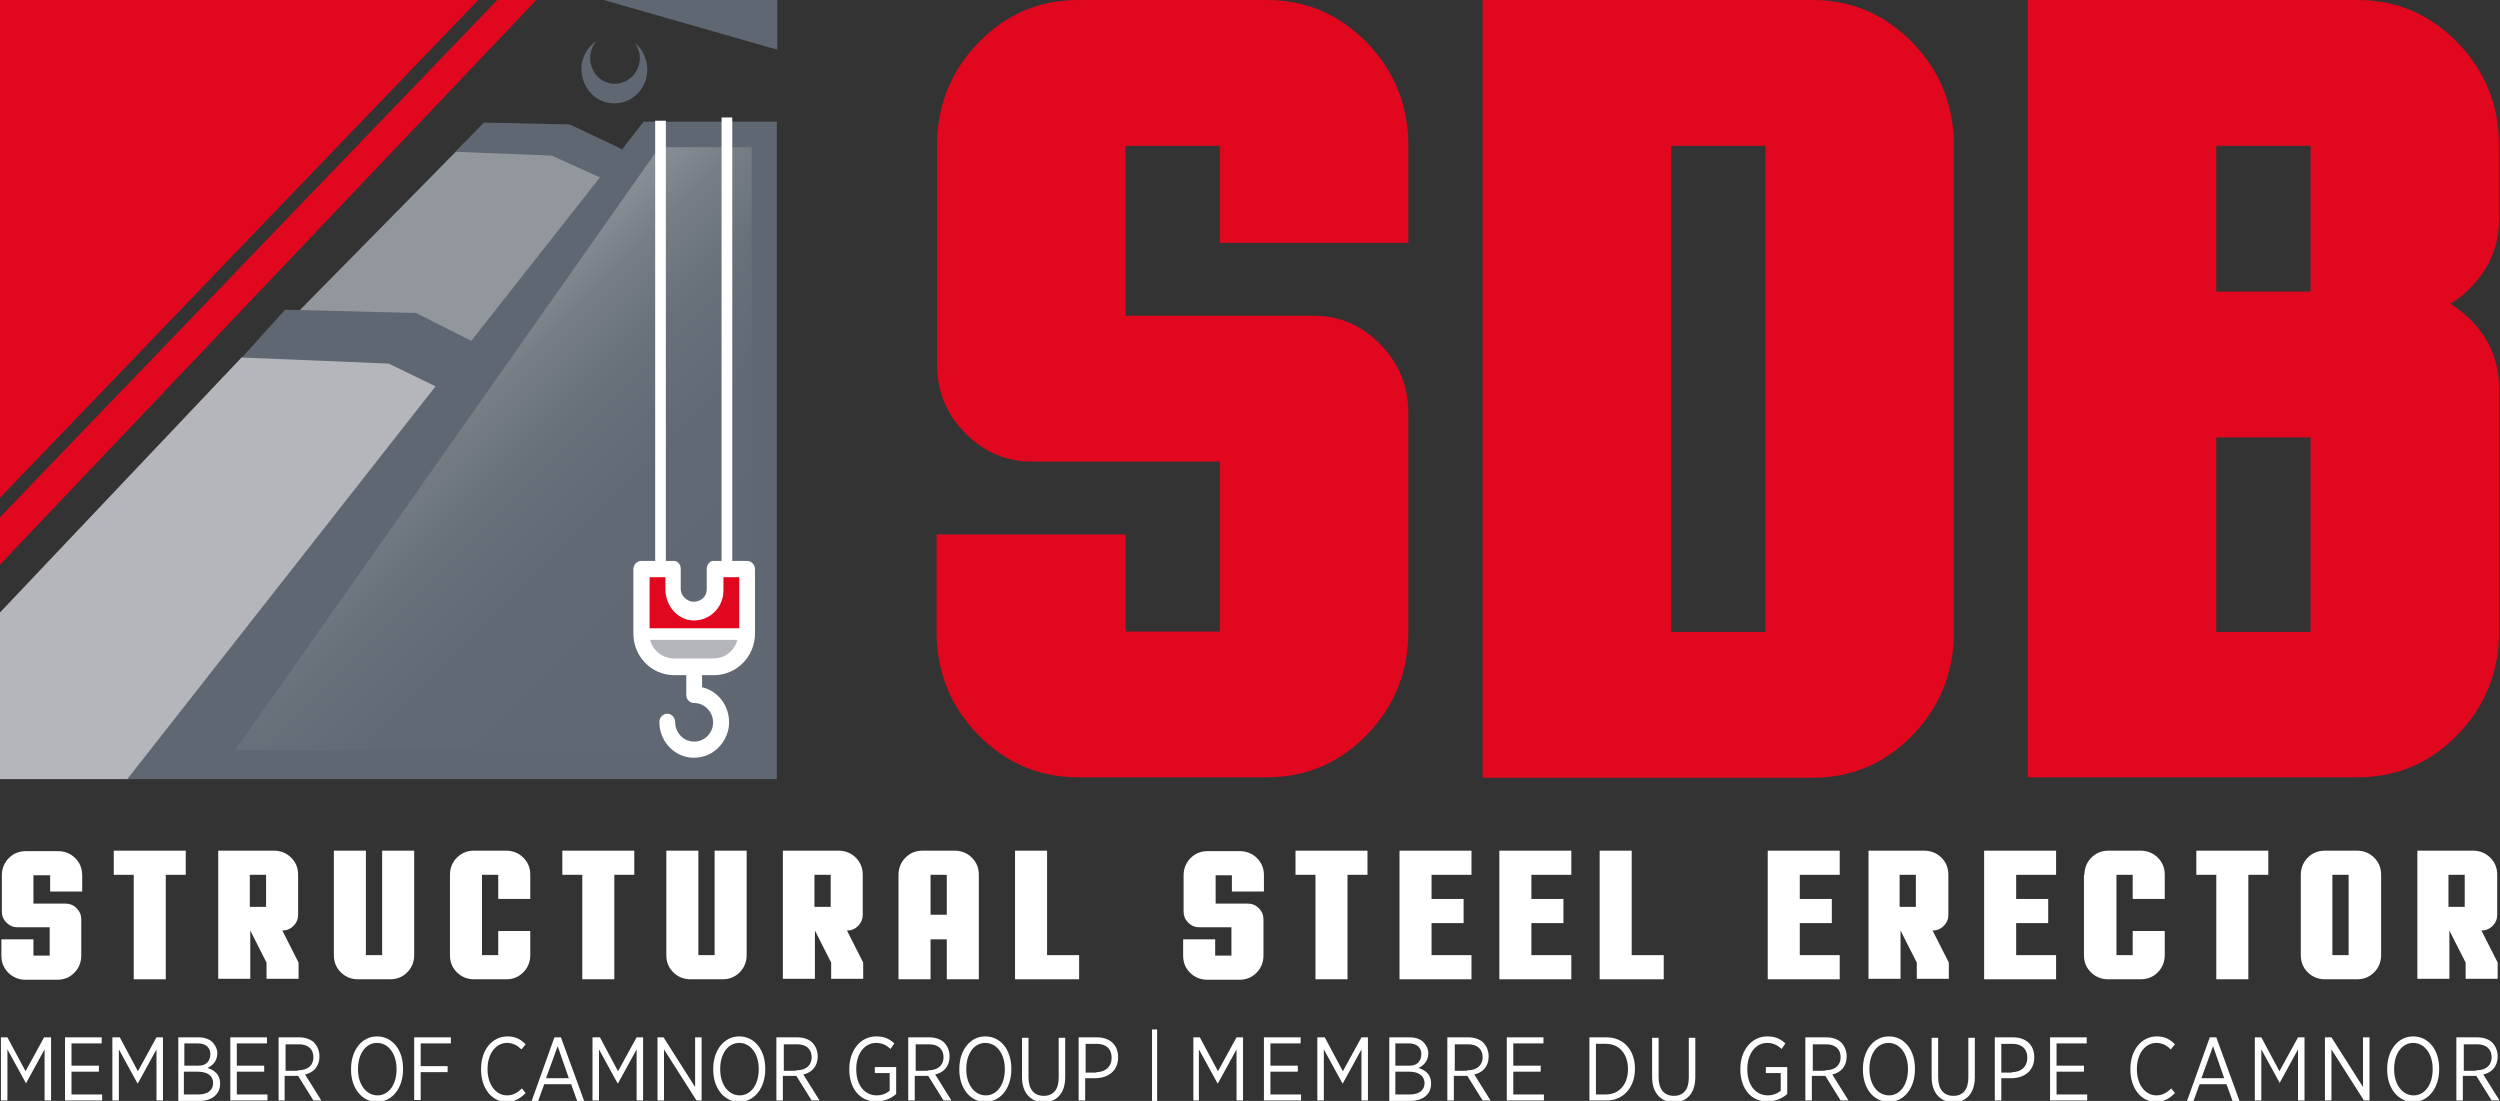 <?xml version="1.0" encoding="utf-8"?>
<!-- Generator: Adobe Illustrator 23.0.3, SVG Export Plug-In . SVG Version: 6.00 Build 0)  -->
<svg version="1.1" id="Calque_1" xmlns="http://www.w3.org/2000/svg" xmlns:xlink="http://www.w3.org/1999/xlink" x="0px" y="0px"
	 viewBox="0 0 538.4 237.1" style="enable-background:new 0 0 538.4 237.1;" xml:space="preserve">
<rect x="0" y="0" width="538.4" height="237.1" fill="#333333" stroke="none"/>
<style type="text/css">
	.st0{fill:#B4B6BB;}
	.st1{fill:#91979D;}
	.st2{fill:#5F6872;}
	.st3{fill:#E1071F;}
	.st4{fill:#FFFFFF;}
	.st5{fill:url(#SVGID_1_);}
</style>
<g>
	<polygon class="st0" points="0,131.9 52.1,76.9 84.7,77.1 95.1,83 27.7,167.8 -0.1,167.8 	"/>
	<polygon class="st1" points="61.9,69.5 100.2,30.6 120.3,31.1 131.8,39.5 101.6,77.9 92,74 	"/>
	<polygon class="st2" points="138.6,26.2 133.8,32.4 133.9,32.1 122.7,26.8 104.2,26.4 98.1,32.7 118.8,33.5 129.2,38.2 101.5,73.4 
		89.6,67.4 61.4,66.7 52.1,77 83.7,78.3 93.8,83.2 27.4,167.8 167.3,167.8 167.3,26.2 	"/>
	<g>
		<path class="st3" d="M201.8,115.1h40.6v20.9h20.3V99.4h-40.6c-5.5,0-10.3-2.1-14.3-6.2c-4-4.1-6-9-6-14.7V31.4
			c0-8.7,3-16.1,8.9-22.2S223.8,0,232.2,0h40.6c8.5,0,15.6,3.1,21.6,9.2c5.9,6.1,8.9,13.5,8.9,22.2v20.9h-40.6V31.4h-20.3V68H283
			c5.5,0,10.3,2.1,14.3,6.2c4,4.1,6,9,6,14.7v47.1c0,8.7-3,16.1-8.9,22.2c-5.9,6.1-13.1,9.2-21.6,9.2h-40.6
			c-8.5,0-15.6-3.1-21.6-9.2c-5.9-6.1-8.9-13.5-8.9-22.2V115.1z"/>
		<path class="st3" d="M319.3,0h71c8.5,0,15.6,3.1,21.6,9.2c5.9,6.1,8.9,13.5,8.9,22.2v104.7c0,8.7-3,16.1-8.9,22.2
			c-5.9,6.1-13.1,9.2-21.6,9.2h-71V0z M380.2,31.4h-20.3v104.7h20.3V31.4z"/>
		<path class="st3" d="M532.2,69c4,4.1,6,9,6,14.7v52.3c0,8.7-3,16.1-8.9,22.2c-5.9,6.1-13.1,9.2-21.6,9.2h-71V0h71
			c8.5,0,15.6,3.1,21.6,9.2c5.9,6.1,8.9,13.5,8.9,22.2v15.7c0,5.7-2,10.6-6,14.7c-1.4,1.5-2.9,2.7-4.5,3.6
			C529.3,66.4,530.8,67.6,532.2,69z M497.6,31.4h-20.3v31.4h20.3V31.4z M497.6,94.2h-20.3v41.9h20.3V94.2z"/>
	</g>
	<g>
		<g>
			<path class="st4" d="M0.2,223.4h1.4l3.9,7.3l4-7.3H11v13.6H9.6v-11l-4,7.3H5.6l-4-7.3v11H0.2V223.4z"/>
			<path class="st4" d="M14,223.4h7.9v1.3h-6.5v4.8h5.9v1.3h-5.9v4.9H22v1.3h-8V223.4z"/>
			<path class="st4" d="M24.4,223.4h1.4l3.9,7.3l4-7.3h1.4v13.6h-1.4v-11l-4,7.3h-0.1l-4-7.3v11h-1.4V223.4z"/>
			<path class="st4" d="M38.3,223.4h4.4c1.4,0,2.5,0.4,3.2,1.2c0.5,0.6,0.9,1.3,0.9,2.2v0c0,1.8-1.1,2.7-2.1,3.2
				c1.5,0.5,2.7,1.4,2.7,3.3v0.1c0,2.3-1.8,3.7-4.5,3.7h-4.5V223.4z M45.3,227c0-1.4-1-2.3-2.7-2.3h-2.9v4.8h2.8
				C44.2,229.6,45.3,228.7,45.3,227L45.3,227z M42.6,230.8h-3v4.9h3.2c1.9,0,3.1-0.9,3.1-2.5v0C45.9,231.7,44.7,230.8,42.6,230.8z"
				/>
			<path class="st4" d="M49.6,223.4h7.9v1.3H51v4.8h5.9v1.3H51v4.9h6.6v1.3h-8V223.4z"/>
			<path class="st4" d="M60,223.4h4.4c1.5,0,2.7,0.5,3.4,1.3c0.6,0.7,1,1.7,1,2.8v0c0,2.2-1.3,3.5-3.1,3.9l3.5,5.6h-1.7l-3.3-5.3
				h-2.9v5.3H60V223.4z M64.2,230.5c2.1,0,3.3-1.1,3.3-2.8v0c0-1.8-1.2-2.8-3.1-2.8h-2.9v5.7H64.2z"/>
			<path class="st4" d="M75.6,230.4v-0.2c0-4,2.3-7,5.6-7c3.3,0,5.6,2.9,5.6,6.9v0.2c0,4-2.3,7-5.6,7
				C77.9,237.3,75.6,234.3,75.6,230.4z M85.4,230.3v-0.1c0-3.3-1.8-5.6-4.2-5.6s-4.1,2.3-4.1,5.6v0.1c0,3.3,1.8,5.6,4.2,5.6
				S85.4,233.6,85.4,230.3z"/>
			<path class="st4" d="M89.3,223.4h7.8v1.3h-6.5v4.9h5.8v1.3h-5.8v6h-1.4V223.4z"/>
			<path class="st4" d="M103.6,230.3v-0.1c0-4.1,2.4-7,5.7-7c1.8,0,2.9,0.7,3.9,1.7l-0.9,1.1c-0.8-0.8-1.8-1.4-3.1-1.4
				c-2.4,0-4.2,2.3-4.2,5.6v0.1c0,3.3,1.8,5.6,4.2,5.6c1.3,0,2.3-0.6,3.2-1.5l0.8,1c-1.1,1.1-2.3,1.9-4.1,1.9
				C106,237.3,103.6,234.5,103.6,230.3z"/>
			<path class="st4" d="M119.4,223.4h1.4l5,13.7h-1.5l-1.3-3.6h-5.8l-1.3,3.6h-1.4L119.4,223.4z M122.5,232.2l-2.4-6.9l-2.5,6.9
				H122.5z"/>
			<path class="st4" d="M127.8,223.4h1.4l3.9,7.3l4-7.3h1.4v13.6h-1.4v-11l-4,7.3h-0.1l-4-7.3v11h-1.4V223.4z"/>
			<path class="st4" d="M141.6,223.4h1.3l6.8,10.7v-10.7h1.4v13.6H150l-7-11v11h-1.4V223.4z"/>
			<path class="st4" d="M153.6,230.4v-0.2c0-4,2.3-7,5.6-7c3.3,0,5.6,2.9,5.6,6.9v0.2c0,4-2.3,7-5.6,7
				C155.9,237.3,153.6,234.3,153.6,230.4z M163.4,230.3v-0.1c0-3.3-1.8-5.6-4.2-5.6s-4.1,2.3-4.1,5.6v0.1c0,3.3,1.8,5.6,4.2,5.6
				S163.4,233.6,163.4,230.3z"/>
			<path class="st4" d="M167.3,223.4h4.4c1.5,0,2.7,0.5,3.4,1.3c0.6,0.7,1,1.7,1,2.8v0c0,2.2-1.3,3.5-3.1,3.9l3.5,5.6h-1.7l-3.3-5.3
				h-2.9v5.3h-1.4V223.4z M171.5,230.5c2.1,0,3.3-1.1,3.3-2.8v0c0-1.8-1.2-2.8-3.1-2.8h-2.9v5.7H171.5z"/>
			<path class="st4" d="M182.9,230.3v-0.1c0-4,2.4-7,5.8-7c1.7,0,2.8,0.5,3.9,1.5l-0.8,1.2c-0.8-0.7-1.7-1.3-3.1-1.3
				c-2.5,0-4.3,2.3-4.3,5.6v0.1c0,3.4,1.8,5.6,4.4,5.6c1.1,0,2.1-0.4,2.8-1v-3.8h-3.2v-1.3h4.6v5.8c-1,0.9-2.5,1.6-4.2,1.6
				C185.2,237.3,182.9,234.4,182.9,230.3z"/>
			<path class="st4" d="M195.7,223.4h4.4c1.5,0,2.7,0.5,3.4,1.3c0.6,0.7,1,1.7,1,2.8v0c0,2.2-1.3,3.5-3.1,3.9l3.5,5.6h-1.7l-3.3-5.3
				h-2.9v5.3h-1.4V223.4z M199.9,230.5c2.1,0,3.3-1.1,3.3-2.8v0c0-1.8-1.2-2.8-3.1-2.8h-2.9v5.7H199.9z"/>
			<path class="st4" d="M206.6,230.4v-0.2c0-4,2.3-7,5.6-7c3.3,0,5.6,2.9,5.6,6.9v0.2c0,4-2.3,7-5.6,7
				C208.9,237.3,206.6,234.3,206.6,230.4z M216.4,230.3v-0.1c0-3.3-1.8-5.6-4.2-5.6s-4.1,2.3-4.1,5.6v0.1c0,3.3,1.8,5.6,4.2,5.6
				S216.4,233.6,216.4,230.3z"/>
			<path class="st4" d="M220.1,232v-8.5h1.4v8.5c0,2.6,1.2,4,3.3,4c2,0,3.2-1.3,3.2-3.9v-8.6h1.4v8.5c0,3.5-1.9,5.4-4.7,5.4
				C222,237.3,220.1,235.4,220.1,232z"/>
			<path class="st4" d="M232.3,223.4h3.9c2.8,0,4.6,1.6,4.6,4.3v0c0,2.9-2.1,4.4-4.7,4.5h-2.4v4.8h-1.4V223.4z M236.1,230.9
				c2,0,3.3-1.2,3.3-3.1v0c0-2-1.3-3-3.2-3h-2.4v6.2H236.1z"/>
			<path class="st4" d="M248.1,221.7h1.1v17.7h-1.1V221.7z"/>
		</g>
		<g>
			<path class="st4" d="M257,223.4h1.4l3.9,7.3l4-7.3h1.4v13.6h-1.4v-11l-4,7.3h-0.1l-4-7.3v11H257V223.4z"/>
			<path class="st4" d="M272.2,223.4h7.9v1.3h-6.5v4.8h5.9v1.3h-5.9v4.9h6.6v1.3h-8V223.4z"/>
			<path class="st4" d="M283.9,223.4h1.4l3.9,7.3l4-7.3h1.4v13.6h-1.4v-11l-4,7.3h-0.1l-4-7.3v11h-1.4V223.4z"/>
			<path class="st4" d="M299.1,223.4h4.4c1.4,0,2.5,0.4,3.2,1.2c0.5,0.6,0.9,1.3,0.9,2.2v0c0,1.8-1.1,2.7-2.1,3.2
				c1.5,0.5,2.7,1.4,2.7,3.3v0.1c0,2.3-1.8,3.7-4.5,3.7h-4.5V223.4z M306.1,227c0-1.4-1-2.3-2.7-2.3h-2.9v4.8h2.8
				C305,229.6,306.1,228.7,306.1,227L306.1,227z M303.5,230.8h-3v4.9h3.2c1.9,0,3.1-0.9,3.1-2.5v0
				C306.7,231.7,305.6,230.8,303.5,230.8z"/>
			<path class="st4" d="M311.8,223.4h4.4c1.5,0,2.7,0.5,3.4,1.3c0.6,0.7,1,1.7,1,2.8v0c0,2.2-1.3,3.5-3.1,3.9l3.5,5.6h-1.7l-3.3-5.3
				h-2.9v5.3h-1.4V223.4z M316,230.5c2.1,0,3.3-1.1,3.3-2.8v0c0-1.8-1.2-2.8-3.1-2.8h-2.9v5.7H316z"/>
			<path class="st4" d="M324.5,223.4h7.9v1.3h-6.5v4.8h5.9v1.3h-5.9v4.9h6.6v1.3h-8V223.4z"/>
			<path class="st4" d="M342.3,223.4h3.7c3.6,0,6.1,2.7,6.1,6.7v0.1c0,4-2.5,6.8-6.1,6.8h-3.7V223.4z M343.7,224.8v10.9h2.2
				c2.8,0,4.7-2.2,4.7-5.4v-0.1c0-3.2-1.9-5.4-4.7-5.4H343.7z"/>
			<path class="st4" d="M355.8,232v-8.5h1.4v8.5c0,2.6,1.2,4,3.3,4c2,0,3.2-1.3,3.2-3.9v-8.6h1.4v8.5c0,3.5-1.9,5.4-4.7,5.4
				C357.7,237.3,355.8,235.4,355.8,232z"/>
			<path class="st4" d="M374.8,230.3v-0.1c0-4,2.4-7,5.8-7c1.7,0,2.8,0.5,3.9,1.5l-0.8,1.2c-0.8-0.7-1.7-1.3-3.1-1.3
				c-2.5,0-4.3,2.3-4.3,5.6v0.1c0,3.4,1.8,5.6,4.4,5.6c1.1,0,2.1-0.4,2.8-1v-3.8h-3.2v-1.3h4.6v5.8c-1,0.9-2.5,1.6-4.2,1.6
				C377.1,237.3,374.8,234.4,374.8,230.3z"/>
			<path class="st4" d="M388.9,223.4h4.4c1.5,0,2.7,0.5,3.4,1.3c0.6,0.7,1,1.7,1,2.8v0c0,2.2-1.3,3.5-3.1,3.9l3.5,5.6h-1.7l-3.3-5.3
				h-2.9v5.3h-1.4V223.4z M393.1,230.5c2.1,0,3.3-1.1,3.3-2.8v0c0-1.8-1.2-2.8-3.1-2.8h-2.9v5.7H393.1z"/>
			<path class="st4" d="M401.2,230.4v-0.2c0-4,2.3-7,5.6-7c3.3,0,5.6,2.9,5.6,6.9v0.2c0,4-2.3,7-5.6,7
				C403.4,237.3,401.2,234.3,401.2,230.4z M410.9,230.3v-0.1c0-3.3-1.8-5.6-4.2-5.6s-4.1,2.3-4.1,5.6v0.1c0,3.3,1.8,5.6,4.2,5.6
				S410.9,233.6,410.9,230.3z"/>
			<path class="st4" d="M416,232v-8.5h1.4v8.5c0,2.6,1.2,4,3.3,4c2,0,3.2-1.3,3.2-3.9v-8.6h1.4v8.5c0,3.5-1.9,5.4-4.7,5.4
				C417.9,237.3,416,235.4,416,232z"/>
			<path class="st4" d="M429.6,223.4h3.9c2.8,0,4.6,1.6,4.6,4.3v0c0,2.9-2.1,4.4-4.7,4.5h-2.4v4.8h-1.4V223.4z M433.3,230.9
				c2,0,3.3-1.2,3.3-3.1v0c0-2-1.3-3-3.2-3h-2.4v6.2H433.3z"/>
			<path class="st4" d="M441.5,223.4h7.9v1.3h-6.5v4.8h5.9v1.3h-5.9v4.9h6.6v1.3h-8V223.4z"/>
			<path class="st4" d="M458.8,230.3v-0.1c0-4.1,2.4-7,5.7-7c1.8,0,2.9,0.7,3.9,1.7l-0.9,1.1c-0.8-0.8-1.8-1.4-3.1-1.4
				c-2.4,0-4.2,2.3-4.2,5.6v0.1c0,3.3,1.8,5.6,4.2,5.6c1.3,0,2.3-0.6,3.2-1.5l0.8,1c-1.1,1.1-2.3,1.9-4.1,1.9
				C461.2,237.3,458.8,234.5,458.8,230.3z"/>
			<path class="st4" d="M475.9,223.4h1.4l5,13.7h-1.5l-1.3-3.6h-5.8l-1.3,3.6H471L475.9,223.4z M479,232.2l-2.4-6.9l-2.5,6.9H479z"
				/>
			<path class="st4" d="M485.6,223.4h1.4l3.9,7.3l4-7.3h1.4v13.6h-1.4v-11l-4,7.3H491l-4-7.3v11h-1.4V223.4z"/>
			<path class="st4" d="M500.8,223.4h1.3l6.8,10.7v-10.7h1.4v13.6h-1.2l-7-11v11h-1.4V223.4z"/>
			<path class="st4" d="M514.1,230.4v-0.2c0-4,2.3-7,5.6-7c3.3,0,5.6,2.9,5.6,6.9v0.2c0,4-2.3,7-5.6,7
				C516.4,237.3,514.1,234.3,514.1,230.4z M523.9,230.3v-0.1c0-3.3-1.8-5.6-4.2-5.6s-4.1,2.3-4.1,5.6v0.1c0,3.3,1.8,5.6,4.2,5.6
				S523.9,233.6,523.9,230.3z"/>
			<path class="st4" d="M529.1,223.4h4.4c1.5,0,2.7,0.5,3.4,1.3c0.6,0.7,1,1.7,1,2.8v0c0,2.2-1.3,3.5-3.1,3.9l3.5,5.6h-1.7l-3.3-5.3
				h-2.9v5.3h-1.4V223.4z M533.3,230.5c2.1,0,3.3-1.1,3.3-2.8v0c0-1.8-1.2-2.8-3.1-2.8h-2.9v5.7H533.3z"/>
		</g>
	</g>
	<polygon class="st2" points="130,0 167.4,0 167.4,10.7 	"/>
	<g>
		<path class="st2" d="M136.7,9.2c0.9,1.3,1.4,2.9,0.9,4.7c-0.5,2-2,3.5-4,4c-3.5,0.8-6.5-1.9-6.5-5.4c0-1.4,0.5-2.7,1.4-3.7
			c-2.4,1.6-3.8,4.5-3.1,7.7c0.6,2.8,2.7,5,5.4,5.6c4.6,1,8.6-2.6,8.6-7.1C139.4,12.6,138.3,10.5,136.7,9.2z"/>
	</g>
	
		<linearGradient id="SVGID_1_" gradientUnits="userSpaceOnUse" x1="631.267" y1="-8.128" x2="555.357" y2="-82.144" gradientTransform="matrix(-1 -1.263738e-02 1.263738e-02 -1 722.977 81.855)">
		<stop  offset="1.248265e-07" style="stop-color:#8A9097"/>
		<stop  offset="0.116" style="stop-color:#767D85"/>
		<stop  offset="0.259" style="stop-color:#68717A"/>
		<stop  offset="0.459" style="stop-color:#616A74"/>
		<stop  offset="1" style="stop-color:#5F6872"/>
	</linearGradient>
	<path class="st5" d="M161.9,31.7v130l-111.2-0.2L142,31.7C150.1,31.7,153.2,31.7,161.9,31.7z"/>
	<rect x="141.1" y="26" class="st4" width="2.3" height="96"/>
	<rect x="155.4" y="25.3" class="st4" width="2.3" height="95.9"/>
	<g>
		<polygon class="st3" points="0,0 0,107.2 103,0 		"/>
		<polygon class="st3" points="115.5,0 107.1,0 0,111.4 0,121.6 		"/>
	</g>
	<g>
		<path class="st4" d="M153.5,120.8c-0.4,0-1.3,0.6-1.3,1.7v4.3c0,2.2-1.8,2.8-2.9,2.8c-0.8,0-2.7-0.8-2.7-2.9v-4.2
			c0-1.5-1.3-1.7-1.3-1.7h-7.2c-0.9,0-1.7,0.8-1.7,1.8v13.8c0,5,3.9,9,8.8,9h2.6v4.3c0,1,0.8,1.7,1.7,1.7c2.6,0,4.7,2.6,3.9,5.4
			c-0.4,1.3-1.4,2.3-2.6,2.7c-2.8,0.9-5.4-1.2-5.4-4c0-1-0.8-1.8-1.7-1.8c-0.9,0-1.7,0.8-1.7,1.8c0,4.8,4.3,8.6,9.1,7.5
			c2.9-0.6,5.2-3.1,5.8-6.1c0.7-4.2-1.9-8-5.7-8.9v-2.6h2.6c4.8,0,8.8-4,8.8-9v-13.8c0-1-0.8-1.8-1.7-1.8
			C160.8,120.8,153.9,120.8,153.5,120.8z"/>
		<path class="st0" d="M153.7,141.8h-8.6c-2.4,0-4.5-1.7-5.1-4h18.8C158.2,140.1,156.2,141.8,153.7,141.8z"/>
		<path class="st3" d="M159.1,135.3h-19.2v-11h3.4v2.6c0,3.1,2,5.9,4.9,6.6c4,0.8,7.6-2.3,7.6-6.3v-2.9h3.4V135.3z"/>
	</g>
	<g>
		<path class="st4" d="M0.3,202.3h6.9v3.5h3.5v-6.1H3.8c-0.9,0-1.7-0.3-2.4-1c-0.7-0.7-1-1.5-1-2.4v-7.8c0-1.4,0.5-2.7,1.5-3.7
			s2.2-1.5,3.7-1.5h6.9c1.4,0,2.7,0.5,3.7,1.5s1.5,2.2,1.5,3.7v3.5h-6.9v-3.5H7.2v6.1h6.9c0.9,0,1.7,0.3,2.4,1c0.7,0.7,1,1.5,1,2.4
			v7.8c0,1.4-0.5,2.7-1.5,3.7s-2.2,1.5-3.7,1.5H5.5c-1.4,0-2.7-0.5-3.7-1.5s-1.5-2.2-1.5-3.7V202.3z"/>
		<path class="st4" d="M28.8,188.4h-4.3v-5.2H40v5.2h-4.3v22.5h-6.9V188.4z"/>
		<path class="st4" d="M46.9,183.2H59c1.4,0,2.7,0.5,3.7,1.5s1.5,2.2,1.5,3.7v8.6c0,0.9-0.3,1.7-1,2.4s-1.5,1-2.4,1l3.5,6.9v3.5
			h-6.9v-3.5l-3.5-6.9v10.4h-6.9V183.2z M57.3,188.4h-3.5v6.9h3.5V188.4z"/>
		<path class="st4" d="M71.9,183.2h6.9v22.5h3.5v-22.5h6.9v22.5c0,1.4-0.5,2.7-1.5,3.7s-2.2,1.5-3.7,1.5h-6.9
			c-1.4,0-2.7-0.5-3.7-1.5s-1.5-2.2-1.5-3.7V183.2z"/>
		<path class="st4" d="M96.9,188.4c0-1.4,0.5-2.7,1.5-3.7s2.2-1.5,3.7-1.5h6.9c1.4,0,2.7,0.5,3.7,1.5s1.5,2.2,1.5,3.7v5.2h-6.9v-5.2
			h-3.5v17.3h3.5v-5.2h6.9v5.2c0,1.4-0.5,2.7-1.5,3.7s-2.2,1.5-3.7,1.5h-6.9c-1.4,0-2.7-0.5-3.7-1.5s-1.5-2.2-1.5-3.7V188.4z"/>
		<path class="st4" d="M125.4,188.4h-4.3v-5.2h15.5v5.2h-4.3v22.5h-6.9V188.4z"/>
		<path class="st4" d="M143.5,183.2h6.9v22.5h3.5v-22.5h6.9v22.5c0,1.4-0.5,2.7-1.5,3.7s-2.2,1.5-3.7,1.5h-6.9
			c-1.4,0-2.7-0.5-3.7-1.5s-1.5-2.2-1.5-3.7V183.2z"/>
		<path class="st4" d="M168.5,183.2h12.1c1.4,0,2.7,0.5,3.7,1.5s1.5,2.2,1.5,3.7v8.6c0,0.9-0.3,1.7-1,2.4s-1.5,1-2.4,1l3.5,6.9v3.5
			h-6.9v-3.5l-3.5-6.9v10.4h-6.9V183.2z M178.9,188.4h-3.5v6.9h3.5V188.4z"/>
		<path class="st4" d="M193.5,188.4c0-1.4,0.5-2.7,1.5-3.7s2.2-1.5,3.7-1.5h6.9c1.4,0,2.7,0.5,3.7,1.5s1.5,2.2,1.5,3.7v22.5h-6.9
			v-8.6h-3.5v8.6h-6.9V188.4z M203.9,188.4h-3.5v8.6h3.5V188.4z"/>
		<path class="st4" d="M218.6,183.2h6.9v22.5h6.9v5.2h-13.8V183.2z"/>
		<path class="st4" d="M254.8,202.3h6.9v3.5h3.5v-6.1h-6.9c-0.9,0-1.7-0.3-2.4-1c-0.7-0.7-1-1.5-1-2.4v-7.8c0-1.4,0.5-2.7,1.5-3.7
			c1-1,2.2-1.5,3.7-1.5h6.9c1.4,0,2.7,0.5,3.7,1.5c1,1,1.5,2.2,1.5,3.7v3.5h-6.9v-3.5h-3.5v6.1h6.9c0.9,0,1.7,0.3,2.4,1
			c0.7,0.7,1,1.5,1,2.4v7.8c0,1.4-0.5,2.7-1.5,3.7c-1,1-2.2,1.5-3.7,1.5H260c-1.4,0-2.7-0.5-3.7-1.5c-1-1-1.5-2.2-1.5-3.7V202.3z"/>
		<path class="st4" d="M283.3,188.4h-4.3v-5.2h15.5v5.2h-4.3v22.5h-6.9V188.4z"/>
		<path class="st4" d="M301.4,183.2h15.5v5.2h-8.6v5.2h6.9v5.2h-6.9v6.9h8.6v5.2h-15.5V183.2z"/>
		<path class="st4" d="M322.9,183.2h15.5v5.2h-8.6v5.2h6.9v5.2h-6.9v6.9h8.6v5.2h-15.5V183.2z"/>
		<path class="st4" d="M344.5,183.2h6.9v22.5h6.9v5.2h-13.8V183.2z"/>
		<path class="st4" d="M380.7,183.2h15.5v5.2h-8.6v5.2h6.9v5.2h-6.9v6.9h8.6v5.2h-15.5V183.2z"/>
		<path class="st4" d="M402.3,183.2h12.1c1.4,0,2.7,0.5,3.7,1.5s1.5,2.2,1.5,3.7v8.6c0,0.9-0.3,1.7-1,2.4s-1.5,1-2.4,1l3.5,6.9v3.5
			h-6.9v-3.5l-3.5-6.9v10.4h-6.9V183.2z M412.6,188.4h-3.5v6.9h3.5V188.4z"/>
		<path class="st4" d="M427.3,183.2h15.5v5.2h-8.6v5.2h6.9v5.2h-6.9v6.9h8.6v5.2h-15.5V183.2z"/>
		<path class="st4" d="M448.9,188.4c0-1.4,0.5-2.7,1.5-3.7s2.2-1.5,3.7-1.5h6.9c1.4,0,2.7,0.5,3.7,1.5s1.5,2.2,1.5,3.7v5.2h-6.9
			v-5.2h-3.5v17.3h3.5v-5.2h6.9v5.2c0,1.4-0.5,2.7-1.5,3.7s-2.2,1.5-3.7,1.5H454c-1.4,0-2.7-0.5-3.7-1.5s-1.5-2.2-1.5-3.7V188.4z"/>
		<path class="st4" d="M477.3,188.4H473v-5.2h15.5v5.2h-4.3v22.5h-6.9V188.4z"/>
		<path class="st4" d="M495.5,188.4c0-1.4,0.5-2.7,1.5-3.7s2.2-1.5,3.7-1.5h6.9c1.4,0,2.7,0.5,3.7,1.5c1,1,1.5,2.2,1.5,3.7v17.3
			c0,1.4-0.5,2.7-1.5,3.7c-1,1-2.2,1.5-3.7,1.5h-6.9c-1.4,0-2.7-0.5-3.7-1.5s-1.5-2.2-1.5-3.7V188.4z M505.8,188.4h-3.5v17.3h3.5
			V188.4z"/>
		<path class="st4" d="M520.5,183.2h12.1c1.4,0,2.7,0.5,3.7,1.5s1.5,2.2,1.5,3.7v8.6c0,0.9-0.3,1.7-1,2.4s-1.5,1-2.4,1l3.5,6.9v3.5
			h-6.9v-3.5l-3.5-6.9v10.4h-6.9V183.2z M530.8,188.4h-3.5v6.9h3.5V188.4z"/>
	</g>
</g>
</svg>
